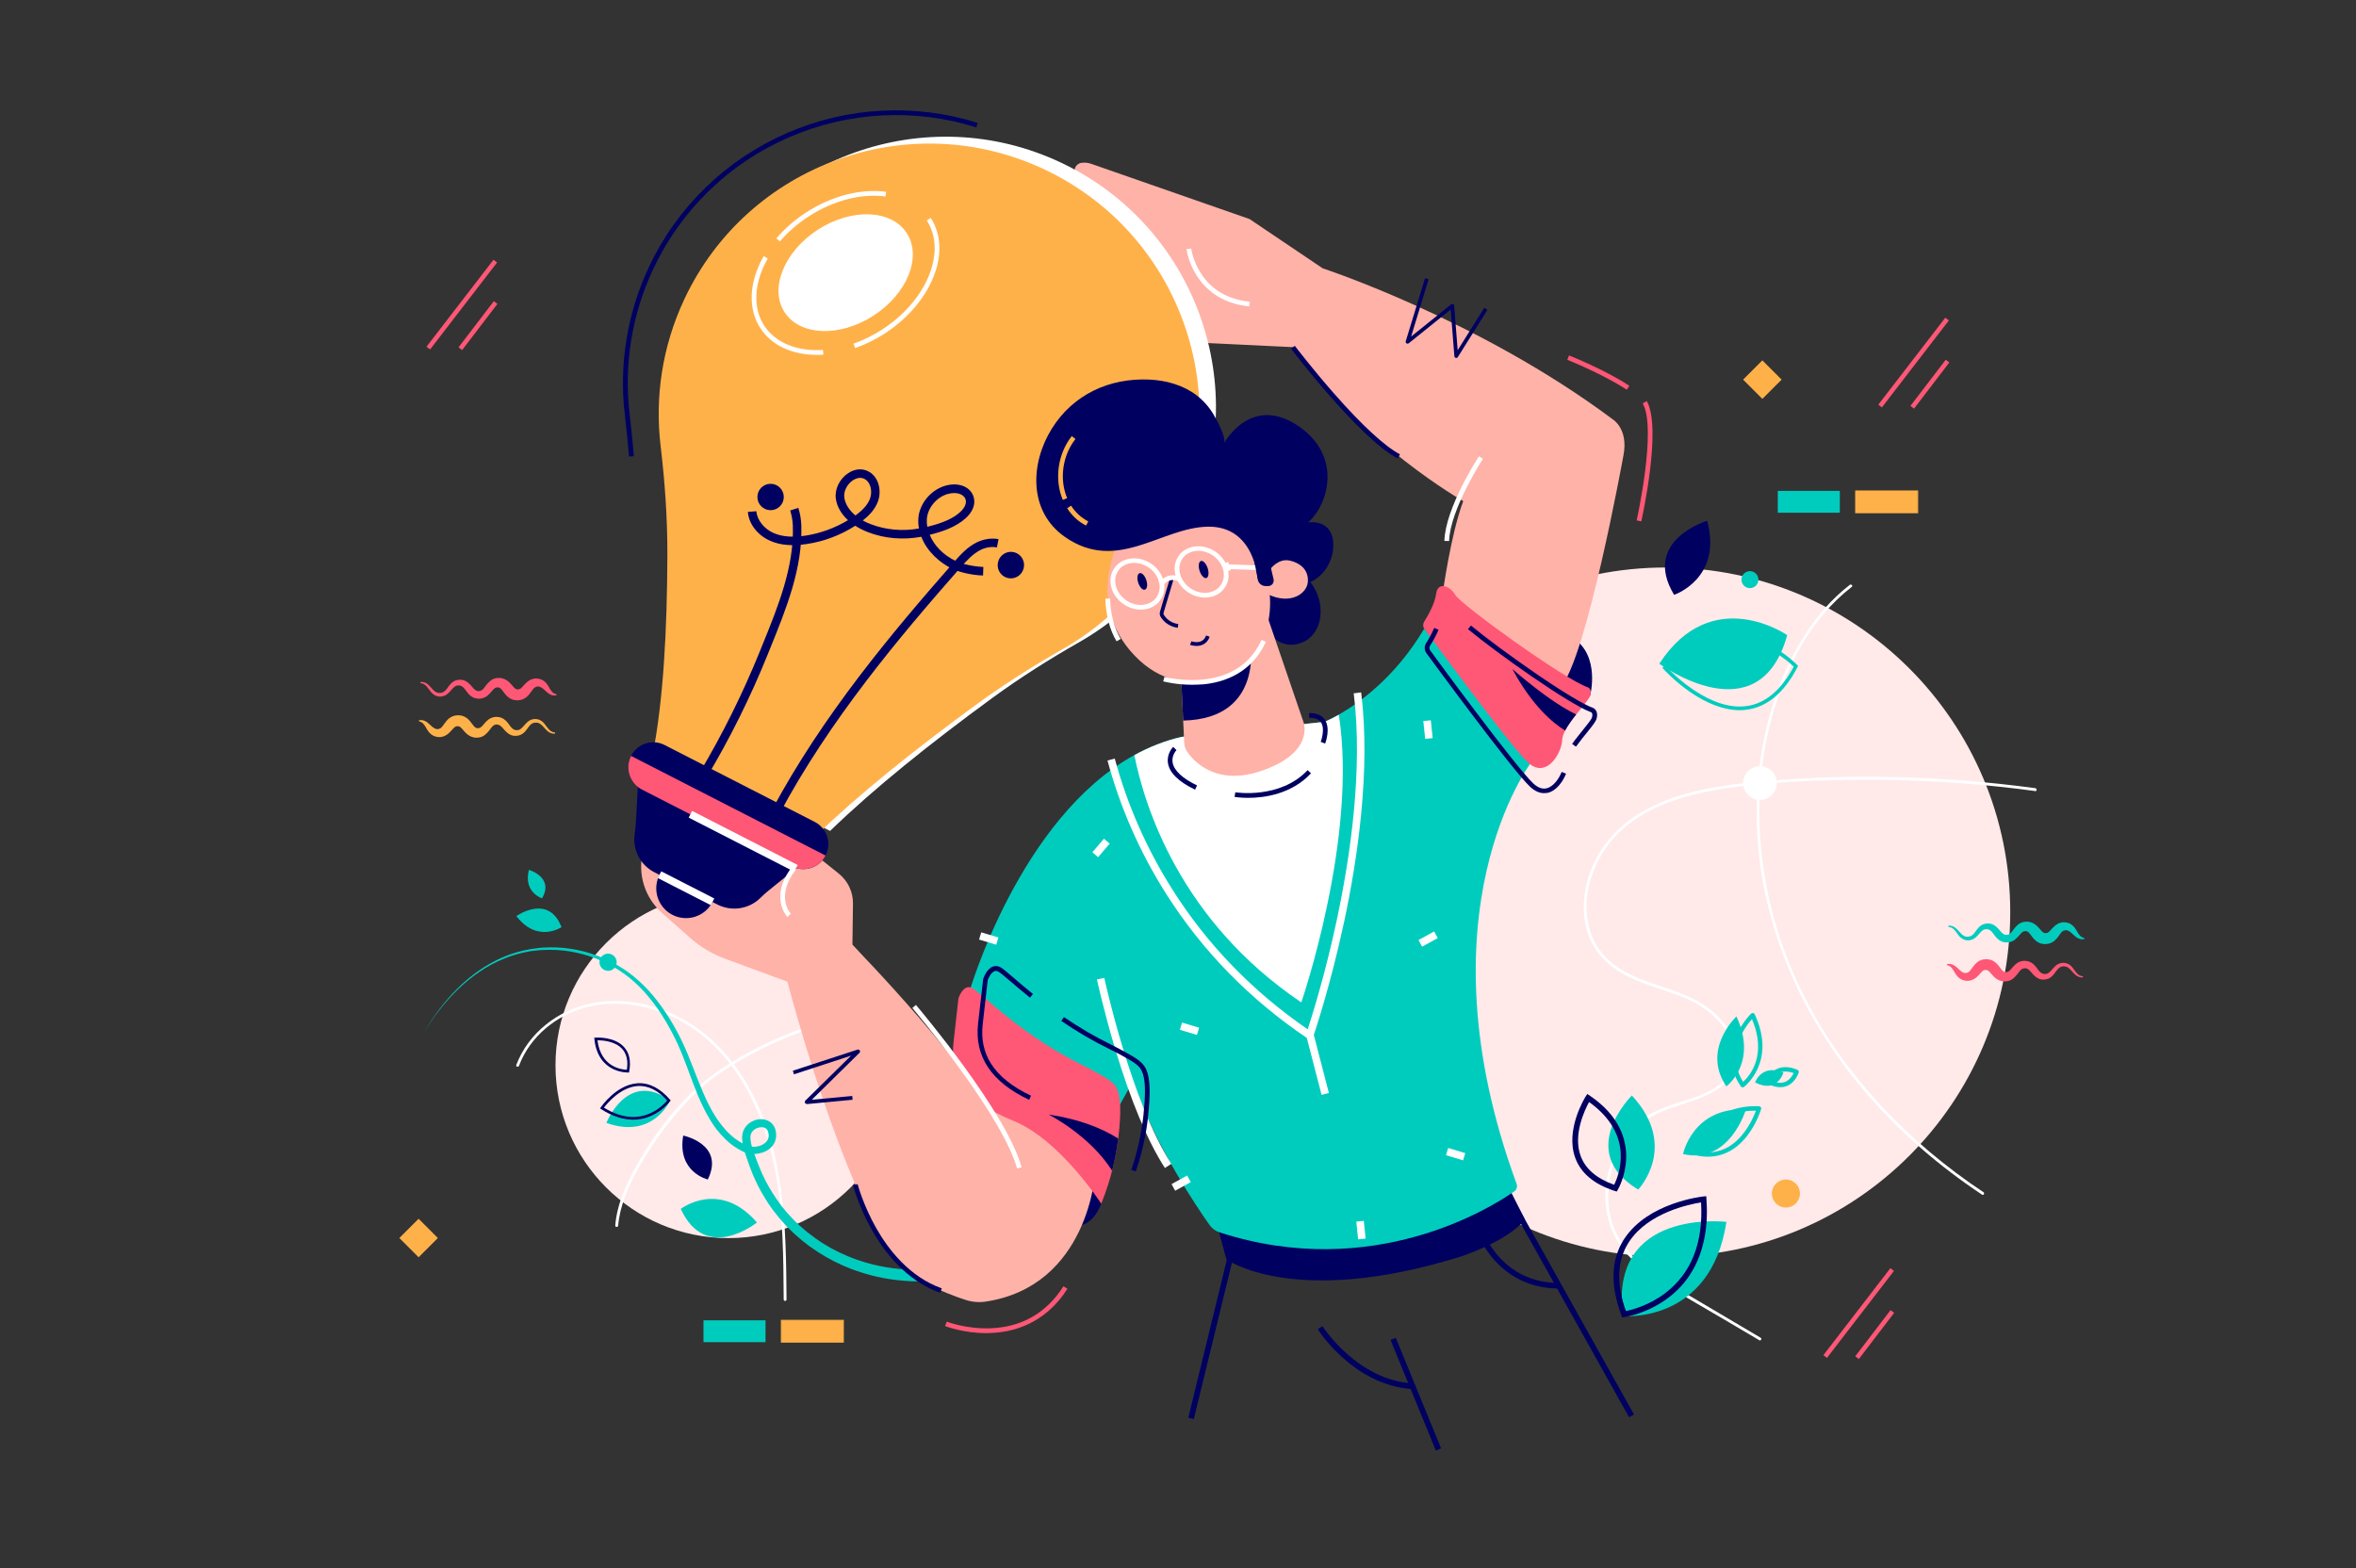 <svg xmlns="http://www.w3.org/2000/svg" xmlns:xlink="http://www.w3.org/1999/xlink" id="_ĎŽÓť_1" viewBox="0 0 2499.4 1663.6" style="enable-background:new 0 0 2499.4 1663.6;"><rect x="0" y="0" width="2499.4" height="1663.6" fill="#333333" stroke="none"/><style>.st0{fill:#000061;}
.st1{fill:#FFE9E9;}
.st2{fill:#FFFFFF;}
.st3{fill:#00CCBE;}
.st4{fill:#FFB2A8;}
.st5{fill:#FF5776;}
.st6{fill:#FFB149;}</style><path class="st0" d="M1168.2 1277s-9.3 28.9-32.1 22.3 11.6-66.4 12.3-66.4S1168.2 1277 1168.2 1277z"/><circle class="st1" cx="772.7" cy="1130.2" r="183.4"/><path class="st2" d="M550.6 1130.7c11.7-31 39.5-53.7 71.2-61.9 31.9-8.3 66.4-2.6 95.6 12 61.9 31 93.7 99 105.5 164.2 8 44.1 8.2 89.1 8.5 133.8.0 1.9 3 1.9 3 0-.5-77.1-1.6-158.5-41.1-227.3-16.8-29.2-40.3-55-70.2-71.1-28.9-15.5-63-22.5-95.4-16-35.5 7.1-67.1 31.3-80 65.6C547 1131.8 549.9 1132.5 550.6 1130.7z"/><path class="st2" d="M655.8 1300.3c1.7-20.6 10.4-40.3 20.1-58.2 11.2-20.9 25-40.5 40.2-58.7 13-15.5 27.4-30.7 44.1-42.3 23.5-16.4 49.1-30 75.6-40.8 30.1-12.2 61.8-20.5 94.2-23.1 1.9-.2 1.9-3.2.0-3-58.6 4.7-115.3 27.3-164.2 59.4-37.4 24.5-67.2 62.1-89.2 100.7-11.5 20.1-22 42.5-23.9 65.9C652.6 1302.2 655.6 1302.2 655.8 1300.3z"/><path class="st3" d="M1073.6 1317l-6 3.6-3 1.8-3.1 1.7-6.2 3.3-6.3 2.9-3.2 1.5-3.2 1.3-6.5 2.6-6.6 2.2c-1.1.4-2.2.8-3.3 1.1l-3.4.9c-9 2.7-18.2 4.3-27.5 5.6l-7 .8c-1.2.2-2.3.2-3.5.3l-3.5.2c-4.7.4-9.4.2-14 .3-18.7-.5-37.4-3.6-55.2-9.6l-3.3-1.1c-1.1-.4-2.2-.8-3.3-1.2l-6.6-2.6c-4.2-2-8.6-3.7-12.7-6l-3.1-1.6-1.6-.8c-.5-.3-1-.6-1.5-.9l-6.1-3.6c-1-.6-2-1.2-3-1.9l-2.9-2-2.9-2c-1-.7-1.9-1.4-2.8-2.1l-5.6-4.2-5.4-4.6c-.9-.8-1.8-1.5-2.7-2.3l-2.5-2.4-2.5-2.4c-.8-.8-1.7-1.6-2.5-2.5l-4.8-5.2-1.2-1.3c-.4-.4-.8-.9-1.1-1.3l-2.2-2.7-2.2-2.7c-.4-.5-.8-.9-1.1-1.4l-1-1.4-4.1-5.7c-5.2-7.8-10.1-15.9-14-24.5-2.1-4.2-3.7-8.7-5.5-13-.4-1.1-.9-2.3-1.3-3.4l-1.3-3.4c-.8-2.2-1.7-4.4-2.4-6.7-1.5-4.4-2.6-8.8-2.8-12.9.0-.5.0-1.1.0-1.5s0-.8.1-1.2c.1-.8.4-1.6.7-2.4.3-.8.8-1.5 1.3-2.2.6-.7 1.2-1.3 1.9-1.8 2.8-2.2 6.9-3.2 10-2.4.8.2 1.5.5 2.1.9.3.2.6.4.9.7.2.3.5.5.7.8.9 1.2 1.4 2.9 1.6 4.7.4 3.7-.9 7.1-3.8 9.4-2.9 2.4-7 3.8-11.1 4-2.1.1-4.1-.1-6-.6-1-.2-1.8-.6-2.8-1-1-.5-2.1-1-3.1-1.5-4-2.1-7.9-4.7-11.4-7.6-.9-.7-1.7-1.5-2.6-2.3l-2.5-2.5c-.8-.8-1.7-1.6-2.4-2.5l-2.3-2.7c-.8-.9-1.5-1.8-2.2-2.7l-2.1-2.8c-.7-.9-1.4-1.9-2.1-2.8l-1.9-3c-5.1-7.9-9.3-16.5-13.1-25.3-7.7-17.6-13.7-36-22.1-53.8-4.2-8.8-8.9-17.4-14.1-25.7-2.6-4.1-5.3-8.2-8.2-12.2-1.4-2-2.9-3.9-4.4-5.9-1.5-1.9-3-3.8-4.6-5.7-6.3-7.5-13.3-14.4-20.9-20.6-7.7-6.2-16-11.4-24.8-15.8-17.6-8.7-36.9-13.7-56.5-14.5-4.9-.2-9.8-.1-14.7.2l-3.7.3c-1.2.1-2.4.3-3.6.5l-3.6.5-1.8.2-1.8.4-3.6.7c-1.2.3-2.4.4-3.6.8l-7.1 1.9-6.9 2.3c-2.3.9-4.5 1.8-6.8 2.7-17.9 7.7-33.9 19.3-47.7 32.9-6.9 6.8-13.3 14.2-19.1 21.9-5.9 7.7-11.3 15.8-16.2 24.1 5.1-8.2 10.5-16.2 16.6-23.8 6-7.6 12.4-14.8 19.4-21.5 13.9-13.3 30-24.6 47.8-31.9 2.2-.9 4.5-1.8 6.7-2.6l6.9-2.2 7-1.8c1.2-.3 2.3-.5 3.5-.7l3.5-.7 1.8-.3 1.8-.2 3.6-.4c1.2-.1 2.4-.3 3.6-.4l3.6-.2c4.8-.3 9.6-.2 14.4.0 19.1 1 38 6.3 55 15 8.5 4.4 16.5 9.6 23.8 15.7 7.3 6.1 14 13 20 20.4 1.5 1.8 3 3.8 4.4 5.6 1.4 1.9 2.8 3.8 4.2 5.8 2.8 3.9 5.3 8 7.8 12.1 4.9 8.2 9.4 16.7 13.4 25.4 8 17.4 13.7 35.9 21.2 53.9 3.8 9 8 17.9 13.2 26.4l2 3.2c.7 1.1 1.4 2 2.1 3.1l2.2 3.1c.8 1 1.6 1.9 2.4 2.9l2.4 2.9c.8.9 1.7 1.8 2.6 2.7l2.6 2.7c.9.9 1.8 1.7 2.8 2.6 3.8 3.3 8.1 6.3 12.5 8.7 1.1.6 2.2 1.2 3.4 1.8 1.3.6 2.7 1.1 4 1.5 2.7.8 5.5 1.1 8.3.9 2.8-.1 5.5-.6 8.2-1.5s5.3-2.2 7.6-4.1c1.1-.9 2.2-2 3.2-3.2.9-1.2 1.7-2.6 2.3-4 1.2-2.9 1.6-6.1 1.3-9-.3-2.9-1-6.1-3-8.8-.5-.7-1-1.3-1.6-1.9-.6-.6-1.3-1.2-2-1.6-1.4-1-2.9-1.7-4.5-2.1-3.1-.9-6.3-.8-9.2-.2-1.5.3-2.9.8-4.3 1.5-1.4.6-2.7 1.4-3.9 2.3-1.2.9-2.3 2-3.3 3.2s-1.8 2.5-2.5 4c-.7 1.4-1.2 3-1.4 4.5-.2.8-.2 1.6-.3 2.3-.1.8.0 1.4.0 2.1.2 5.6 1.5 10.6 3 15.4.8 2.4 1.6 4.7 2.4 7l1.2 3.4c.4 1.1.8 2.2 1.2 3.4 1.8 4.6 3.4 9.3 5.6 13.8 3.9 9.1 9 17.7 14.4 26.1l4.3 6.1 1.1 1.5c.4.5.8 1 1.2 1.5l2.3 2.9 2.3 2.9c.4.5.8 1 1.2 1.4l1.2 1.4 5 5.6c.8.9 1.7 1.8 2.6 2.7l2.7 2.6 2.7 2.6c.9.9 1.9 1.7 2.8 2.5l5.6 4.9 5.9 4.6c1 .8 1.9 1.6 3 2.3l3.1 2.1 3.1 2.1c1 .7 2 1.4 3.1 2.1l6.4 3.9c.5.3 1.1.7 1.6 1l1.7.9 3.3 1.8c4.3 2.5 8.9 4.4 13.4 6.6l6.9 2.8c1.2.5 2.3 1 3.5 1.4l3.5 1.2c18.8 6.7 38.7 10.2 58.6 11.1 5 0 10 .3 15 0l3.7-.2c1.2.0 2.5-.1 3.7-.2l7.5-.7c9.9-1.2 19.8-2.8 29.5-5.5l3.6-.9c1.2-.3 2.4-.7 3.6-1.1l7.2-2.3 7-2.7 3.5-1.3 3.4-1.5 6.9-3.1 6.7-3.4 3.3-1.7 3.2-1.9 6.5-3.8L1073.6 1317z"/><path class="st3" d="M803 1297c-39.8-46-80.8-14.4-80.8-14.4C749 1340.9 803 1297 803 1297z"/><path class="st3" d="M547.8 971.9c22.1 29.1 47.9 11.8 47.9 11.8C581.9 947.7 547.8 971.9 547.8 971.9z"/><path class="st3" d="M561.1 922.9c-6.1 23.9 13.9 30.2 13.9 30.2 13.2-22.4-13.9-30.2-13.9-30.2z"/><path class="st3" d="M643.3 1191.4c50 17.7 67.5-23.9 67.5-23.9C665.3 1134.8 643.3 1191.4 643.3 1191.4z"/><path class="st0" d="M637.8 1176.8l-1.2-.8.8-1.2c.7-1 16.2-23.4 38-25.4.3.0.7-.1 1-.1 12.1-.7 23.7 5.1 34.3 17.3l.8.9-.7.9c-.3.4-7 9.5-19.4 15.2-5.2 2.4-10.3 3.7-15.3 4.1C661.3 1189.1 647.6 1183.1 637.8 1176.8zM676.7 1152.2c-.3.0-.6.0-1 .1-17.7 1.6-31.5 18.2-35 22.9 17.6 10.8 34.2 12.8 49.5 5.8 9.5-4.3 15.7-11 17.6-13.4C698 1156.7 687.5 1151.6 676.7 1152.2z"/><path class="st0" d="M666.2 1137.9c-.3.0-31.8 1-35.6-35.4l-.2-1.5 1.5-.1c.8-.1 19.9-1.3 30.2 10.1 5.6 6.2 7.4 14.8 5.4 25.8l-.2 1.1L666.2 1137.9zM665 1135c1.5-9.4-.2-16.9-4.9-22.1-7.7-8.6-21.7-9.2-26.3-9.2C637.5 1132.4 659.5 1134.8 665 1135z"/><path class="st0" d="M724.8 1204.8c-6.7 39 26.1 46.6 26.1 46.6C769.2 1213.8 724.8 1204.8 724.8 1204.8z"/><path class="st3" d="M636 1021.7c.5 5 4.9 8.7 9.9 8.3s8.7-4.9 8.3-9.9c-.5-5-4.9-8.7-9.9-8.3C639.3 1012.3 635.6 1016.7 636 1021.7z"/><path class="st4" d="M1161.9 1244.3s-7.1 120.4-116.5 136.7c-7 1-14.2.4-20.9-1.8-21.2-6.8-69.2-25.2-86.7-58-22.7-42.5 103.4-193.2 103.4-193.2l120.7 116.3z"/><path class="st0" d="M1340 661.4s12.2 29 38.2 21.4c26-7.5 31.2-45.3 8.4-69.2C1363.7 589.6 1324.5 622.4 1340 661.4z"/><circle class="st1" cx="1767" cy="967.7" r="365.6"/><path class="st0" d="M1292.9 1305.7l8.1 30.4s71.2 52.1 247.9-2.7c0 0 49.2-15.5 68.9-39.4l-18.7-37-306.2 48.7z"/><path class="st3" d="M1606.5 1264c-24.3 17-150 96.2-312.7 43.5-4.3-1.4-8-4.1-10.6-7.8-13.5-19-57.6-83.8-81.1-152.8l-25.3 45.3-148.6-139.4s53.1-184.5 175.2-251.7c15.6-8.6 32.4-15.3 50.3-19.4l151.4-15.9s5.8-2.3 15.2-7.6c21-12 59.8-39.3 90.6-91.2l113.4 142s-121.2 158.8-15.4 447C1610 1259 1609 1262.2 1606.5 1264z"/><path class="st5" d="M1186.9 1202.7c-.2 1.8-.4 3.6-.6 5.3-1.6 12.7-4 24.2-6.5 34.1-5.5 21.4-11.6 34.9-11.6 34.9s-43.8-68.2-93.7-88.1c-49.9-20-66.8-49.2-63-82.6l5.3-47.2s5.4-16.6 15.4-10.4c10 6.2 52.9 50.5 116.6 81.6.0.0 22.3 11 29.4 16.8C1185.3 1152.7 1191.4 1159.9 1186.9 1202.7z"/><path class="st0" d="M1686.9 738.1s11.3-42.2-18.3-61.4-36.3 54.5-36.3 54.5L1686.9 738.1z"/><path class="st4" d="M1530.6 629s8.6-62.7 21.7-97.3c0 0-106.6-60.4-180.7-163.4l-117.9-5.6-93.5-145.8-3.7-4.5-11.7-17.1c-2.7-4-4.4-8.6-4.8-13.3-.4-4.5 2.7-8.5 7.1-9.2 3.4-.5 6.9-.2 10.2.9l168.3 58.7 77.6 52.3s165.8 54.2 307.7 160.2c0 0 17 10.1 11.3 38.6.0.0-39.4 217.4-66.9 245.7S1530.6 629 1530.6 629z"/><path class="st2" d="M1380.5 1063.5c-128.2-86.4-166.2-207.5-177.1-262.3 15.6-8.6 32.4-15.3 50.3-19.4l151.4-15.9s5.8-2.3 15.2-7.6C1440.8 888.8 1380.5 1063.5 1380.5 1063.5z"/><path class="st4" d="M937.9 1321.3s-51.3-88.1-102.6-279.8l-66.3-24.4c-13.5-5-26-12.4-36.8-22l-30-26.6c-18-16-25.8-40.5-20.3-64l6.5-28 146.9 6.7L890 927c9.5 7.7 15 19.3 14.9 31.5l-.6 44s133.5 135.9 167.8 213.1C1106.4 1292.8 937.9 1321.3 937.9 1321.3z"/><path class="st4" d="M1336.5 818.4c-45.4 14.8-68.7-9-76.7-20.3-2.1-3-3.4-6.5-3.5-10.2l-1.1-23.5-2.6-55.2 39.9-23.2 52.5-30.5 38 111.1C1383.1 766.8 1394.7 799.3 1336.5 818.4z"/><path class="st0" d="M761.1 959.7l-66.8-34.2c-15.1-7.7-23.4-24.1-21-40.6.6-4.1 1.1-8.2 1.3-12.3l2.8-51.5 178.2 91.3-40.2 32.4c-3.2 2.6-6.2 5.4-9.2 8.3C794.4 964.5 776.2 967.4 761.1 959.7z"/><path class="st2" d="M1262.4 554.5c67.7-143.2 6.5-314.2-136.7-381.9-143.3-67.8-314.7-6.2-382.2 137.3-23.7 50.4-31.4 104.2-25.3 155.7 4.6 38.5 7.3 77.1 7.2 115.9-.3 81-4.3 154.3-15.7 212.5l170.9 87.6c47.3-45.8 106.4-93 172-141 29.7-21.7 60.7-41.3 92.7-59.5C1194.7 652.9 1236.3 609.8 1262.4 554.5z"/><path class="st6" d="M1245 561.8c67.7-143.2 6.5-314.2-136.7-381.9-143.3-67.8-314.7-6.2-382.2 137.3-23.7 50.4-31.4 104.2-25.3 155.7 4.6 38.5 7.3 77.2 7.2 115.9-.3 81-4.3 154.3-15.7 212.5l170.9 87.6c47.3-45.8 106.4-93 172-141 29.7-21.7 60.7-41.3 92.7-59.5C1177.3 660.2 1218.9 617.1 1245 561.8z"/><path class="st0" d="M667.3 484.4c-1.1-14.2-2.6-29-4.4-44-6.4-53.6 2.4-108 25.5-157.1 30-63.8 82.1-114.3 146.8-142.3 64.1-27.8 135.8-31.5 202-10.6l-1.5 4.8c-65-20.6-135.5-16.8-198.5 10.4C773.7 173 722.4 222.7 693 285.4c-22.7 48.3-31.3 101.6-25 154.4 1.8 15.1 3.3 30 4.4 44.2L667.3 484.4z"/><ellipse transform="matrix(0.84 -0.543 0.543 0.84 -13.649 533.021)" class="st2" cx="897" cy="289.7" rx="77.2" ry="54.3"/><path class="st0" d="M875.8 907.7c-3.3 6.5-9 11.1-15.5 13.1-6.5 2.1-13.7 1.7-20.2-1.6L681 837.7c-13-6.7-18.2-22.7-11.5-35.7 3.3-6.5 9-11.1 15.5-13.2s13.7-1.7 20.2 1.7L864.3 872C877.4 878.7 882.5 894.7 875.8 907.7z"/><path class="st5" d="M875.8 907.7c-3.3 6.5-9 11.1-15.5 13.1-6.5 2.1-13.7 1.7-20.2-1.6L681 837.7c-13-6.7-18.2-22.7-11.5-35.7L875.8 907.7z"/><circle class="st0" cx="727.8" cy="942.5" r="31.6"/><path class="st0" d="M826.5 864.2l-7.9-4.2c54.4-101.7 128.2-189.3 193.2-263.4 7.6-8.7 14.6-16.2 24.1-21 7.4-3.7 15.9-5 23.4-3.6l-1.7 8.8c-5.6-1.1-11.9-.1-17.6 2.8-8 4.1-14.4 11-21.4 18.9C953.9 676.2 880.4 763.3 826.5 864.2z"/><path class="st0" d="M1042.9 610.6c-12.8-.4-25.5-3.8-31.8-6.7-13.7-6.3-27.7-18.7-33.7-34.4-19.3 3.6-39.4 1.9-56.9-5-4.8-1.9-9.2-4.1-13.2-6.7-15.5 10-33.2 16.7-51.5 19.4-15.2 2.3-27.7 1.3-38.2-3.2-13.7-5.8-23.2-17.9-24.2-30.9l9-.7c.8 9.5 8.3 18.9 18.7 23.3 8.9 3.8 19.8 4.6 33.3 2.6 15.9-2.4 31.4-8.1 45.2-16.4-7.2-6.6-11.7-14.5-12.9-22.8-1.4-9.9 3.9-21 13-27 7.4-5 15.5-5.5 22.4-1.5 10.7 6.3 13.2 20.9 9.3 31.4-3.3 8.9-10 15.5-16.1 20.2 2.6 1.5 5.4 2.8 8.4 3.9 15.7 6.1 33.8 7.8 51.2 4.6-.7-3.6-.9-7.4-.6-11.2 1.2-15 12.8-29.2 27.7-33.9 12.5-3.9 24.4-.7 29.4 8.1 3.6 6.2 3.7 16.3-6.7 25.9-10.4 9.6-25.6 14.7-38.4 17.8 4.4 10.6 13.6 21.4 28.5 28.2 5.6 2.6 17.4 5.5 28.4 5.9L1042.9 610.6zm-30.7-87.5c-2.3.0-4.8.4-7.5 1.2-11.3 3.5-20.5 14.7-21.4 26-.2 2.7-.1 5.6.5 8.6 16.2-3.9 27.7-9 34.9-15.7 5.5-5.1 7.4-10.7 5-14.8C1022 525.4 1018 523.1 1012.2 523.1zM912.5 507c-3.2.0-6 1.5-7.7 2.6-6.2 4.1-10 11.8-9.1 18.3 1 6.9 5.2 13.5 11.8 19 8.2-6 13.2-11.7 15.5-18 2.5-6.8 1.2-16.6-5.4-20.5C915.8 507.4 914.1 507 912.5 507z"/><path class="st0" d="M749.6 824.9l-7.7-4.6c24.6-41.2 46.2-84.8 64.3-129.5l2.7-6.7c16.6-40.8 33.7-83 32.2-126.2-.2-5.5-1.2-11.2-2.8-16.3l8.6-2.8c1.9 5.9 3 12.4 3.2 18.8 1.5 45.2-16 88.2-32.9 129.9l-2.7 6.7C796.3 739.3 774.5 783.3 749.6 824.9z"/><circle class="st0" cx="817.5" cy="527.3" r="14"/><ellipse transform="matrix(0.265 -0.964 0.964 0.265 210.186 1474.874)" class="st0" cx="1072.8" cy="599.5" rx="14.1" ry="14"/><rect x="784.5" y="829.9" transform="matrix(0.456 -0.89 0.89 0.456 -365.733 1187.241)" class="st2" width="8" height="125.8"/><rect x="723.8" y="911.1" transform="matrix(0.456 -0.89 0.89 0.456 -443.083 1160.289)" class="st2" width="8" height="63.2"/><path class="st2" d="M907.2 369.3l-1.7-4.7c10.4-3.7 20.6-8.7 30.2-14.9 23.2-15 40.9-35.4 49.8-57.4 8.8-21.8 8-42.5-2.3-58.4l4.2-2.7c11.2 17.3 12.2 39.7 2.7 63-9.3 23-27.7 44.2-51.7 59.8C928.5 360.3 918 365.5 907.2 369.3z"/><path class="st2" d="M827.4 256.1l-3.8-3.2c9-10.5 19.7-19.8 31.8-27.6 27-17.5 57.9-25.4 84.7-21.8l-.7 5c-25.6-3.5-55.3 4.2-81.3 21C846.4 237.1 836 246 827.4 256.1z"/><path class="st2" d="M866.7 376.5c-26.7.0-48.4-10.2-60.2-28.5-13.3-20.6-11.9-49.1 3.7-76.2l4.3 2.5c-14.7 25.5-16.1 52.1-3.9 71 11.8 18.2 34.6 27.7 62.5 26l.3 5C871.1 376.5 868.9 376.5 866.7 376.5z"/><path class="st0" d="M1255.2 764.5l-2.6-55.2 39.9-23.2c18.4-3.3 33.7-6.3 33.7-6.3S1342.3 762.6 1255.2 764.5z"/><path class="st4" d="M1191.1 565.6s-43.7 70.8 12.3 129.7 122.5 7.1 122.5 7.1 35.4-39.8 15.4-98.3-91.7-52.6-91.7-52.6l-58.5 14.1z"/><path class="st0" d="M1350.9 604.4l1.9 17.4-18.6-7.9s-3.2-55.9-52.8-55.1-96.2 49.5-151.6 10.9c-38.9-27.1-37-78-13.9-115 22.6-36.2 61-53.8 103.1-52 17.9.8 35.9 5.7 50.3 16.6 7.3 5.6 13.5 12.6 18.2 20.6 3 5.1 14 24.9 10.9 30.6.0.0 27.8-51.9 77.6-19.4s32.4 85.8 11.6 103.2c0 0 25.2-4.4 26.8 21.5s-20 44.7-32.9 43.1C1368.4 617.4 1350.9 604.4 1350.9 604.4z"/><rect x="1968.5" y="520.8" class="st6" width="65.8" height="23.2"/><path class="st6" d="M1968.1 520.4h66.8v24.1h-66.8V520.4zM2033.9 521.3H1969v22.3h64.9V521.3z"/><rect x="1886" y="520.8" class="st3" width="65.8" height="23.2"/><rect x="828.9" y="1400.8" class="st6" width="65.8" height="23.2"/><path class="st6" d="M828.4 1400.3h66.8v24.1h-66.8V1400.3zM894.2 1401.2h-64.9v22.3h64.9v-22.3z"/><rect x="746.3" y="1400.8" class="st3" width="65.8" height="23.2"/><path class="st3" d="M2067.2 982.1c1.9-.1 4 .3 5.7 1.3 1.8 1 3.2 2.4 4.5 3.8s2.4 2.8 3.7 4c1.3 1.2 2.6 2 4.1 2.4l1.1.2h1.2c.4.0.8-.1 1.1-.1s.8-.1 1.1-.2c1.4-.4 2.6-1.2 3.7-2.3 1.1-1.2 2.1-2.6 3.2-4.1s2.4-3.2 4.2-4.6c.5-.3.9-.7 1.4-1s1.1-.5 1.6-.8c1.1-.4 2.3-.7 3.5-.8l.9-.1c.3.0.6.0.9.0.6.0 1.2.0 1.8.1.6.1 1.2.3 1.8.4.6.2 1.1.5 1.7.7 2.2 1.1 4 2.7 5.4 4.2s2.5 2.9 3.6 4.1c1.1 1.1 2.1 1.8 3.1 2.2.2.1.5.1.8.2l.4.1c.1.0.3.0.4.0.3.0.6.0.9.0s.6-.1.9-.1c1.1-.2 1.9-.7 2.9-1.5.9-.8 1.9-2.1 3-3.6s2.4-3.2 4.3-4.9c.4-.4 1-.8 1.5-1.2l.8-.6.9-.5c.6-.3 1.2-.6 1.9-.8.7-.2 1.4-.4 2-.5.7-.1 1.3-.2 2-.2s1.4.0 2 0c.3.0.7.0 1 .1l1 .2c.7.2 1.4.3 2.1.6 2.7 1 4.9 2.8 6.5 4.4s2.7 3.1 3.8 4.3c1 1.2 1.9 1.8 2.5 2.1.2.0.3.2.5.2s.4.1.5.1c.2.0.4.0.6.1s.4.0.7.0c.9.0 1.5-.1 2.3-.6s1.9-1.5 3-2.8c1.2-1.3 2.5-2.9 4.4-4.5.5-.4 1-.8 1.5-1.1.6-.3 1.2-.7 1.7-1 .6-.3 1.3-.5 1.9-.8.6-.2 1.3-.3 2-.5s1.3-.2 2-.2 1.3-.1 1.9.1c.6.1 1.3.2 1.9.3.6.2 1.3.4 1.9.6 2.5 1 4.4 2.7 5.8 4.4 1.4 1.7 2.3 3.4 3.2 5 .9 1.5 1.8 2.9 2.9 4s2.6 1.9 4.4 2.3v1.1c-1 .1-2 .3-3 .2l-.8-.1-.8-.2c-.5-.1-1.1-.3-1.5-.5-2-.8-3.7-2.3-5.1-3.6-1.4-1.3-2.7-2.6-4-3.5-1.2-.9-2.4-1.4-3.4-1.6-.3.0-.6.0-.8-.1-.3.0-.6.1-.9.1s-.6.1-.8.2c-.3.1-.6.1-.8.2-.9.4-1.6.9-2.5 1.9-.8 1-1.8 2.3-2.9 3.9s-2.6 3.4-4.7 5.2c-.6.4-1.1.8-1.8 1.2-.7.3-1.3.7-2 1-1.4.5-2.9.9-4.2.9l-1.1.1c-.4.0-.7.0-1.1.0-.7-.1-1.4-.1-2.1-.2-.7-.2-1.4-.3-2.2-.5-.7-.2-1.4-.6-2.1-.9-2.6-1.4-4.5-3.3-5.9-5s-2.4-3.2-3.3-4.3c-.9-1.2-1.6-1.8-2.3-2.2-.2-.2-.4-.2-.6-.3-.1.0-.2-.1-.3-.1-.1.0-.2.0-.4-.1-.2.0-.5-.1-.8-.1-.2.0-.5.0-.8.0-.9.1-1.7.3-2.7 1s-2 1.9-3.2 3.3-2.6 3.1-4.5 4.6-4.5 2.7-7.1 3c-.6.0-1.3.1-1.9.1s-1.3-.1-1.9-.2c-.3.0-.6-.1-.9-.1l-.9-.2c-.6-.2-1.3-.3-1.9-.7-2.4-1-4.3-2.8-5.7-4.4-1.4-1.6-2.4-3.2-3.4-4.5s-2-2.3-3.1-3c-.3-.1-.5-.3-.8-.4s-.6-.2-.9-.3c-.3-.1-.6-.1-1-.2-.2.0-.3-.1-.5-.1h-.5c-1.4.0-2.6.3-3.7 1.1-1.2.8-2.3 1.9-3.5 3.3s-2.5 2.9-4.1 4.3-3.7 2.6-5.9 2.9c-.6.2-1.1.2-1.6.2-.6.0-1.1.1-1.6.0l-1.6-.2c-.5-.1-1.1-.3-1.6-.5-2.1-.8-3.8-2.2-5.1-3.6-1.3-1.5-2.4-3.1-3.4-4.5-1.1-1.5-2.2-2.8-3.6-3.8s-3.1-1.5-4.8-1.7L2067.2 982.1z"/><path class="st5" d="M2209.5 1037c-1.9.1-4-.3-5.7-1.3-1.8-1-3.2-2.4-4.5-3.8-1.3-1.4-2.4-2.8-3.7-4-1.3-1.2-2.6-2-4.1-2.4l-1.1-.2h-1.2c-.4-.1-.8.1-1.1.1s-.8.1-1.1.2c-1.4.4-2.6 1.2-3.7 2.3-1.1 1.2-2.1 2.6-3.2 4.1s-2.4 3.2-4.2 4.6c-.5.3-.9.7-1.4 1s-1.1.5-1.6.8c-1.1.4-2.3.7-3.5.8l-.9.1c-.3.0-.6.0-.9.0-.6.0-1.2.0-1.8-.1-.6-.1-1.2-.3-1.8-.4-.6-.2-1.1-.4-1.7-.7-2.2-1.1-4-2.7-5.4-4.2s-2.5-2.9-3.6-4.1c-1.1-1.1-2.1-1.8-3.1-2.2-.2-.1-.5-.1-.8-.2l-.4-.1c-.1.0-.3.0-.4.0-.3.0-.6-.1-.9.0s-.6.1-.9.1c-1.1.2-1.9.7-2.9 1.5-.9.8-1.9 2.1-3 3.6s-2.4 3.2-4.3 4.9c-.4.4-1 .8-1.5 1.2l-.8.6-.9.5c-.6.3-1.2.6-1.9.8-.7.2-1.4.4-2 .5-.7.1-1.3.2-2 .2-.7.1-1.4.0-2 0-.3.0-.7.0-1-.1l-1-.2c-.7-.2-1.4-.3-2.1-.6-2.7-1-4.9-2.8-6.5-4.4-1.6-1.6-2.7-3.1-3.8-4.3-1-1.2-1.9-1.8-2.5-2.1-.2-.1-.3-.2-.5-.2s-.4-.1-.5-.1c-.2-.1-.4.0-.6-.1s-.4.0-.7.0c-.9.0-1.5.1-2.3.6s-1.9 1.5-3 2.8c-1.2 1.3-2.5 2.9-4.4 4.5-.5.4-1 .8-1.5 1.1-.6.3-1.2.7-1.7 1-.6.3-1.3.5-1.9.8-.6.2-1.3.3-2 .5s-1.3.2-2 .2-1.3.1-1.9-.1c-.6-.1-1.3-.2-1.9-.3-.6-.2-1.3-.4-1.9-.6-2.5-1-4.4-2.7-5.8-4.4s-2.3-3.4-3.2-4.9c-.9-1.6-1.8-2.9-2.9-4s-2.6-1.9-4.4-2.3v-1.1c1-.1 2-.3 3-.2l.8.1.8.2c.5.1 1.1.3 1.5.5 2 .8 3.7 2.3 5.1 3.6s2.7 2.6 4 3.6c1.2.9 2.4 1.4 3.4 1.6.3.0.6.0.8.1.3.0.6-.1.9-.1s.6-.1.8-.2c.3-.1.6-.1.8-.2.9-.4 1.6-.9 2.5-1.9.8-1 1.8-2.3 2.9-3.9 1.1-1.6 2.6-3.4 4.7-5.2.6-.4 1.1-.8 1.8-1.2.7-.3 1.3-.7 2-1 1.4-.5 2.9-.9 4.2-.9l1.1-.1c.4.0.7.0 1.1.0.7.1 1.4.1 2.1.2.7.2 1.4.3 2.2.5.7.2 1.4.6 2.1.9 2.7 1.4 4.5 3.3 5.9 5 1.4 1.7 2.4 3.2 3.3 4.3.9 1.2 1.6 1.8 2.3 2.2.2.2.4.2.6.3.1.0.2.1.3.1.1.0.2.0.4.1.2.0.5.1.8.1.2.0.5.0.8.0.9-.1 1.7-.3 2.7-1s2-1.9 3.2-3.3c1.2-1.4 2.6-3.1 4.5-4.6s4.5-2.7 7.1-3c.6.0 1.3-.1 1.9-.1s1.3.1 1.9.2c.3.0.6.1.9.1l.9.2c.6.2 1.3.3 1.9.7 2.4 1 4.3 2.8 5.7 4.4 1.4 1.6 2.4 3.2 3.4 4.5s2 2.3 3.1 2.9c.3.1.5.3.8.4.3.1.6.2.9.3s.6.1 1 .2c.2.0.3.1.5.1h.5c1.4.0 2.6-.3 3.7-1.1 1.2-.8 2.3-1.9 3.5-3.3 1.2-1.3 2.5-2.9 4.1-4.3 1.6-1.4 3.7-2.6 5.9-2.9.6-.2 1.1-.2 1.6-.2.6.0 1.1-.1 1.6.0l1.6.2c.5.1 1.1.3 1.6.5 2.1.8 3.8 2.1 5.1 3.6 1.3 1.5 2.4 3.1 3.4 4.5 1.1 1.5 2.2 2.8 3.6 3.8s3.1 1.5 4.8 1.7L2209.5 1037z"/><path class="st5" d="M446.3 723.5c1.9-.1 4 .3 5.7 1.3 1.8 1 3.2 2.4 4.5 3.8s2.4 2.8 3.7 4 2.6 2 4.1 2.4l1.1.2h1.2c.4.0.8-.1 1.1-.1s.8-.1 1.1-.2c1.4-.4 2.6-1.2 3.7-2.3 1.1-1.2 2.1-2.6 3.2-4.1 1.1-1.5 2.4-3.2 4.2-4.6.5-.3 1-.7 1.5-1s1.1-.5 1.6-.8c1.1-.4 2.3-.7 3.5-.8l.9-.1c.3.0.6.0.9.0.6.0 1.2.0 1.8.1s1.2.3 1.8.4c.6.2 1.1.5 1.7.7 2.2 1.1 4 2.7 5.4 4.2s2.5 2.9 3.6 4.1c1.1 1.1 2.1 1.8 3.1 2.2.2.1.5.1.8.2l.4.1c.1.0.3.0.4.0.3.0.6.0.9.0s.6-.1.9-.1c1.1-.2 1.9-.7 2.9-1.5.9-.8 1.9-2.1 3-3.6s2.4-3.2 4.3-4.9c.4-.4 1-.8 1.5-1.2l.8-.6.9-.5c.6-.3 1.2-.6 1.9-.8.7-.2 1.3-.4 2-.5s1.3-.2 2-.2 1.3.0 2 0c.3.0.7.0 1 .1l1 .2c.7.2 1.4.3 2.1.6 2.7 1 4.9 2.8 6.5 4.4s2.7 3.1 3.8 4.3c1 1.2 1.9 1.8 2.5 2.1.2.0.3.2.5.2s.4.1.5.1c.2.0.4.0.6.1s.4.0.7.0c.9.0 1.5-.1 2.3-.6s1.8-1.5 3-2.8 2.5-2.9 4.4-4.5c.5-.4 1-.8 1.5-1.1.6-.3 1.2-.7 1.7-1 .6-.3 1.3-.5 1.9-.8.6-.2 1.3-.3 2-.5s1.3-.2 2-.2 1.3-.1 1.9.1c.6.1 1.3.2 1.9.3.6.2 1.3.4 1.9.6 2.5 1 4.4 2.7 5.8 4.4 1.4 1.7 2.3 3.4 3.2 5 .9 1.5 1.8 2.9 2.9 4s2.6 1.9 4.4 2.3v1.1c-1 .1-2 .3-3 .2l-.8-.1-.8-.2c-.5-.1-1.1-.3-1.5-.5-2-.8-3.7-2.3-5.1-3.6-1.4-1.3-2.7-2.6-4-3.5-1.2-.9-2.4-1.4-3.5-1.6-.3.0-.5.0-.8-.1-.3.0-.6.1-.9.1s-.6.1-.8.2c-.3.1-.6.1-.8.2-.9.4-1.6.9-2.5 1.9-.8 1-1.8 2.3-2.9 3.9-1.2 1.6-2.5 3.4-4.7 5.2-.6.4-1.2.8-1.8 1.2-.7.3-1.3.7-2 1-1.4.5-2.9.9-4.2.9l-1 .1c-.3.0-.7.0-1.1.0-.7-.1-1.4-.1-2.1-.2-.7-.2-1.5-.3-2.2-.5s-1.4-.6-2.1-.9c-2.7-1.4-4.5-3.3-5.9-5s-2.4-3.2-3.3-4.3c-.9-1.2-1.6-1.8-2.3-2.2-.2-.2-.4-.2-.6-.3-.1.0-.2-.1-.3-.1-.1.0-.2.0-.4-.1-.2.0-.5-.1-.8-.1-.2.0-.5.0-.8.0-1 .1-1.7.3-2.7 1s-2 1.9-3.2 3.3-2.6 3.1-4.5 4.6-4.5 2.7-7.1 3c-.6.0-1.3.1-1.9.1-.6.0-1.3-.1-1.9-.2-.3.0-.6-.1-.9-.1l-1-.2c-.6-.2-1.3-.3-1.9-.7-2.4-1-4.3-2.8-5.7-4.4s-2.4-3.2-3.4-4.5-2-2.3-3.1-3c-.3-.1-.5-.3-.8-.4s-.6-.2-.9-.3c-.3-.1-.6-.1-1-.2-.2.0-.3-.1-.5-.1h-.5c-1.4.0-2.6.3-3.7 1.1-1.2.8-2.3 1.9-3.5 3.3s-2.5 2.9-4.1 4.3-3.7 2.6-5.9 2.9c-.5.2-1.1.2-1.6.2s-1.1.1-1.6.0l-1.6-.2c-.5-.1-1.1-.3-1.6-.5-2.1-.8-3.8-2.2-5.1-3.6-1.3-1.5-2.4-3.1-3.5-4.5-1.1-1.5-2.2-2.8-3.6-3.8-1.4-1-3-1.5-4.8-1.7L446.3 723.5z"/><path class="st6" d="M588.6 778.4c-1.9.1-4-.3-5.7-1.3-1.8-1-3.2-2.4-4.5-3.8s-2.4-2.8-3.7-4c-1.3-1.2-2.6-2-4.1-2.4l-1.1-.2h-1.2c-.4.0-.8.1-1.1.1s-.8.1-1.1.2c-1.4.4-2.6 1.2-3.7 2.3-1.1 1.2-2.1 2.6-3.2 4.1s-2.4 3.2-4.2 4.6c-.5.3-1 .7-1.5 1s-1.1.5-1.6.8c-1.1.4-2.3.7-3.5.8l-.9.1c-.3.0-.6.0-.9.0-.6.0-1.2.0-1.8-.1-.6-.1-1.2-.3-1.8-.4-.6-.2-1.2-.5-1.7-.7-2.2-1.1-4-2.7-5.4-4.2s-2.5-2.9-3.7-4.1c-1.1-1.1-2.1-1.8-3.2-2.2-.2-.1-.5-.1-.8-.2l-.4-.1c-.1.0-.3.0-.4.0-.3.0-.6.0-.9.0s-.6.1-.9.1c-1.1.2-1.9.7-2.8 1.5s-1.9 2.1-3 3.6-2.4 3.2-4.3 4.9c-.4.4-1 .8-1.5 1.2l-.8.6-.9.5c-.6.3-1.2.6-1.9.8-.7.2-1.4.4-2 .5-.7.1-1.3.2-2 .2s-1.4.0-2 0c-.3.0-.7.0-1-.1l-1-.2c-.7-.2-1.4-.3-2.1-.6-2.7-1-4.9-2.8-6.5-4.4s-2.7-3.1-3.8-4.3c-1-1.2-1.9-1.8-2.5-2.1-.2.0-.3-.2-.5-.2s-.4-.1-.5-.1c-.2.0-.4.0-.6-.1-.2-.1-.4.0-.7.0-.9.0-1.5.1-2.3.6s-1.9 1.5-3 2.8c-1.2 1.3-2.5 2.9-4.4 4.5-.5.4-1 .8-1.5 1.1-.6.3-1.2.7-1.7 1-.6.3-1.3.5-1.9.8-.6.2-1.3.3-2 .5s-1.3.2-2 .2-1.3.1-1.9-.1c-.6-.1-1.3-.2-1.9-.3-.6-.2-1.3-.4-1.9-.6-2.5-1-4.4-2.7-5.8-4.4-1.4-1.7-2.3-3.4-3.2-5-.9-1.5-1.8-2.9-2.9-4-1.1-1.1-2.6-1.9-4.4-2.3v-1.1c1-.1 2-.3 3-.2l.8.1.8.2c.5.1 1.1.3 1.5.5 2 .8 3.7 2.3 5.1 3.6 1.4 1.3 2.7 2.6 4 3.5 1.2.9 2.4 1.4 3.5 1.6.3.0.5.0.8.1.3.0.6-.1.9-.1.3.0.6-.1.8-.2.3-.1.6-.1.8-.2.9-.4 1.6-.9 2.5-1.9.8-1 1.8-2.3 2.9-3.9 1.1-1.6 2.5-3.4 4.7-5.2.6-.4 1.1-.8 1.8-1.2.7-.3 1.3-.7 2-1 1.4-.5 2.9-.9 4.2-.9l1-.1c.4.0.7.0 1.1.0.7.1 1.4.1 2.1.2.7.2 1.5.3 2.2.5s1.4.6 2.1.9c2.7 1.4 4.5 3.3 5.9 5s2.4 3.2 3.3 4.3c.9 1.2 1.6 1.8 2.3 2.2.2.2.4.2.6.3.1.0.2.1.3.1s.2.0.4.1c.2.0.5.1.8.1.2.0.5.0.8.0 1-.1 1.7-.3 2.7-1s2-1.9 3.2-3.3 2.6-3.1 4.5-4.6 4.5-2.7 7.1-3c.6.0 1.3-.1 1.9-.1s1.3.1 1.9.2c.3.0.6.1.9.1l1 .2c.6.2 1.3.3 1.8.7 2.4 1 4.3 2.8 5.7 4.4 1.4 1.6 2.4 3.2 3.4 4.5s2 2.3 3.1 3c.3.1.5.3.8.4s.6.2.9.3c.3.1.7.1 1 .2.2.0.3.1.5.1h.5c1.4.0 2.6-.3 3.7-1.1 1.2-.8 2.3-1.9 3.5-3.3 1.2-1.3 2.5-2.9 4.1-4.3s3.7-2.6 5.9-2.9c.5-.2 1.1-.2 1.6-.2s1.1-.1 1.6.0l1.6.2c.5.1 1.1.3 1.6.5 2.1.8 3.8 2.2 5.1 3.6 1.3 1.5 2.4 3.1 3.5 4.5 1.1 1.5 2.2 2.8 3.6 3.8s3 1.5 4.8 1.7L588.6 778.4z"/><rect x="1855.4" y="388.2" transform="matrix(0.707 -0.707 0.707 0.707 262.977 1440.068)" class="st6" width="28.9" height="28.9"/><rect x="429.8" y="1299.2" transform="matrix(0.707 -0.707 0.707 0.707 -798.754 698.835)" class="st6" width="28.9" height="28.9"/><path class="st3" d="M1760.3 704.2c56-85.9 135.7-30.3 135.7-30.3C1865.9 781.9 1760.3 704.2 1760.3 704.2z"/><path class="st0" d="M1811.1 552.5c16.4 61.5-35.1 78.6-35.1 78.6C1741.2 573.4 1811.1 552.5 1811.1 552.5z"/><ellipse transform="matrix(0.707 -0.707 0.707 0.707 109.088 1492.994)" class="st3" cx="1856.7" cy="614.8" rx="9" ry="9"/><rect x="1972.7" y="382.3" transform="matrix(0.61 -0.792 0.792 0.61 486.508 1758.498)" class="st5" width="116.5" height="4.8"/><rect x="2017.4" y="404.5" transform="matrix(0.607 -0.794 0.794 0.607 480.99 1786.928)" class="st5" width="61.7" height="4.8"/><rect x="431.9" y="320.9" transform="matrix(0.61 -0.792 0.792 0.61 -65.144 514.16)" class="st5" width="116.5" height="4.8"/><rect x="476.6" y="343" transform="matrix(0.607 -0.794 0.794 0.607 -75.195 538.733)" class="st5" width="61.7" height="4.8"/><rect x="1914.5" y="1391.1" transform="matrix(0.61 -0.792 0.792 0.61 -335.215 2105.467)" class="st5" width="116.5" height="4.8"/><rect x="1959.3" y="1413.3" transform="matrix(0.607 -0.794 0.794 0.607 -343.291 2136.809)" class="st5" width="61.7" height="4.8"/><circle class="st6" cx="1894.6" cy="1266.3" r="14.9"/><path class="st5" d="M1686.9 738.2c-.8 2.7-5.4 8.2-10.7 14.8-1.3 1.6-2.7 3.3-4.1 5.1-4.4 5.6-8.9 11.7-11.7 17.1-1.8 3.5-3 6.8-3.1 9.6-.1 1.6-.3 3.3-.7 5.1-3.4 14.6-18.2 35.4-35.9 18.8C1600.8 790 1511 667.1 1511 667.1c-1.6-2.3-1.6-5.3-.1-7.6 4-6.3 11.4-19.4 12.6-29.3 1.7-13.7 14.9-8.7 20.3 1 5.4 9.7 114.6 89.1 141.3 98.3C1685 729.5 1689.1 731.2 1686.9 738.2z"/><path class="st0" d="M1638 841.5c-5 0-10-2.3-14.8-6.8-19.9-18.7-106.4-136.9-110.1-141.9-2.2-3.2-2.2-7.2-.2-10.4 2.5-3.9 6-9.9 8.6-16.2l4.6 2c-2.8 6.6-6.4 12.8-9 16.9-.9 1.5-.9 3.4.1 4.9.8 1.2 89.8 122.8 109.4 141.2 4.8 4.5 9.5 6.2 14 5.2 7.4-1.7 13.2-10.1 16.1-17.4l4.7 1.8c-3.4 8.5-10.3 18.3-19.6 20.4C1640.5 841.4 1639.2 841.5 1638 841.5z"/><path class="st0" d="M1671.9 792.2l-4.1-2.9c1.8-2.6 4-5.5 6.6-8.7 1.3-1.6 2.6-3.2 3.8-4.8l1.3-1.6c4.2-5.2 8.6-10.7 9.3-12.7 1.1-3.5.2-5.2-.5-5.7-23-8-101.9-64-131-88.3l3.2-3.8c14.9 12.4 42.1 32.5 67.7 50.1 29.8 20.5 52.3 34 61.9 37.3l.2.1c.2.1 6.1 2.7 3.3 11.8-.9 2.8-4.3 7.1-10.2 14.4l-1.2 1.5c-1.2 1.5-2.5 3.1-3.8 4.7C1675.8 786.9 1673.7 789.7 1671.9 792.2z"/><path class="st2" d="M1962.4 620.5c-38.4 29.8-63.5 73.4-79 118.9-16.8 49.1-22.5 101.7-18.7 153.4 7.5 1e2 51.1 193.3 116.4 268.6 35.4 40.8 76.7 76.3 121.6 106.1 1.6 1.1 3.1-1.5 1.5-2.6-78.9-52.4-147-122.8-190.1-207.7-46-90.7-61.4-198.3-34.1-297 14.5-52.3 40.8-103.7 84.4-137.5C1966.1 621.5 1963.9 619.4 1962.4 620.5z"/><path class="st2" d="M2159.1 836.2c-101.3-13.6-204.9-16.3-306.6-5.5-41.1 4.3-83.7 12.4-118.7 35.7-29.6 19.8-50.1 51.4-53.3 87.3-1.5 16.3 1 33.2 8.7 47.7 8.6 16.2 23.2 27.7 39.6 35.5 17.8 8.5 37.1 13.4 55.4 20.6 19.6 7.7 38.2 20.5 48.7 39.2 9.7 17.3 8.5 38.1-6.6 51.9-13.3 12.3-32.2 16.7-48.9 22.2-15.5 5.1-30.1 11.3-42.2 22.5-11.8 10.9-20.5 24.8-25.9 39.8-11 30.5-7.9 66 12.2 92 12.5 16.1 29.4 28.1 46.6 38.7 21.3 13.2 43.1 25.6 64.7 38.3 11.2 6.6 22.3 13.2 33.5 19.8 1.7 1 3.2-1.6 1.5-2.6-22.3-13.2-44.7-26.4-67-39.6-19.1-11.3-39-22-56.4-35.9-15.1-12.2-27.9-27.2-33.9-45.9-5-15.5-5.6-32.3-2.5-48.3 3.2-16.4 10.3-32.2 20.9-45.2 10.8-13.1 24.5-21.8 40.4-27.6 27.5-10.1 69.6-17.1 73.1-53.2 1.7-17.7-8.5-34.3-20.7-46.2-13.7-13.3-30.4-20.9-48.2-27.1-19.1-6.7-39.1-12.2-56.2-23.3-15.5-10.1-26.7-24.8-31.4-42.8-9-34.4 4.8-73.2 29-98.3 29.1-30.1 72.1-42.6 112.2-48.9 47.4-7.4 96.2-9.2 144.1-9.6 50.4-.4 100.9 2 151 7.4 12.4 1.3 24.7 2.8 37.1 4.5C2161 839.5 2161 836.5 2159.1 836.2z"/><circle class="st2" cx="1867.1" cy="830.8" r="17.9"/><path class="st4" d="M1347.4 604.1s8.6-12.2 21-9.3 20.2 11 19 23-18.1 24.3-42.4 12.7C1320.7 618.9 1347.4 604.1 1347.4 604.1z"/><path class="st0" d="M1267.8 837.8c-17.3-8.3-27-17.7-28.7-27.9-1.7-10.2 5.2-17.2 5.5-17.5l3.5 3.5c-.2.2-5.4 5.5-4.1 13.2 1.5 8.4 10.4 16.8 25.9 24.2L1267.8 837.8z"/><path class="st0" d="M1324.1 846.5c-8.2.0-13.8-.9-14.4-1l.8-4.9c.5.1 47.6 7.5 76.7-23.5l3.6 3.4C1369.9 842.7 1341.2 846.5 1324.1 846.5z"/><path class="st0" d="M1405.8 788.9l-4.7-1.8c.1-.1 5.2-13.8.1-21-2.2-3.1-6.3-4.6-12.2-4.5l-.2-5c7.6-.2 13.1 2 16.4 6.6C1412 772.6 1406.1 788.2 1405.8 788.9z"/><rect x="1393.5" y="1097.3" transform="matrix(0.968 -0.251 0.251 0.968 -238.589 386.459)" class="st2" width="8" height="64.8"/><path class="st2" d="M1235.8 1239.2c-18.3-28.4-36-70.7-52.6-125.8-12.3-40.9-19.4-73.9-19.5-74.2l7.8-1.7c.3 1.3 28.3 130.9 71.1 197.3L1235.8 1239.2z"/><path class="st3" d="M1831.5 1296.4c-16.6 108.6-109.8 99.9-109.8 99.9C1706.5 1281.2 1831.5 1296.4 1831.5 1296.4z"/><path class="st3" d="M1731.2 1162.3c50.3 54.3 6.7 99.8 6.7 99.8C1670.8 1221.8 1731.2 1162.3 1731.2 1162.3z"/><path class="st0" d="M1792.6 1352.8c-5.7 8.7-13.1 16.8-22.6 24-22.5 17.1-45.7 20.4-46.7 20.6l-2.4.3-.8-2.2c-11.8-31.5-11.1-58.3 2.1-79.7.4-.6.8-1.2 1.2-1.8 25.1-37.9 81.2-44.3 83.6-44.6l3.1-.3.2 3.1C1812.1 1296 1809.7 1326.8 1792.6 1352.8zM1724.9 1391c6.3-1.3 24.5-5.9 41.8-19.1 27.7-21.2 40.4-53.5 37.9-96.2-12 1.9-55.9 10.8-76.2 41.6-.4.6-.7 1.1-1.1 1.7C1715.5 1338.1 1714.6 1362.4 1724.9 1391z"/><path class="st0" d="M1715.2 1264.2l-2.3-.7c-21.9-7.1-35.9-18.9-41.8-35.1-10.8-29.9 10.2-63.6 11.1-65.1l1.7-2.6 2.6 1.7c62.9 42.7 30.2 99.2 29.9 99.7L1715.2 1264.2zM1685.8 1169.2c-4.6 8.4-17.2 34.6-9 57.1 5 13.8 17 24.1 35.6 30.7C1717.4 1246.9 1734.7 1204.2 1685.8 1169.2z"/><path class="st3" d="M1785.5 1224.4s10-49.8 66.7-47.4C1852.2 1177 1835.1 1235.8 1785.5 1224.4z"/><path class="st3" d="M1831.4 1152.6s33.8-24.7 10.7-74.2C1842.1 1078.4 1804.8 1113.3 1831.4 1152.6z"/><path class="st3" d="M1861.9 1148.4s6.9-20 30.1-10.4C1892 1138 1885.4 1160.6 1861.9 1148.4z"/><path class="st3" d="M1797 1223.4c0-.1.0-.3.1-.4.1-.5 11.1-51.8 69.1-49.3.7.0 1.4.4 1.8 1s.6 1.3.3 2c-.2.6-4.5 15.3-15.1 28.8-14.3 18.1-33.1 25.1-54.3 20.2C1797.7 1225.5 1797 1224.5 1797 1223.4zm65.8-45c-21.1-.2-37.7 7.1-49.4 21.8-6.8 8.6-10 17.4-11.2 21.5 18.6 3.5 34.5-2.9 47.2-19.1C1856.8 1193.3 1861 1183.2 1862.8 1178.4z"/><path class="st3" d="M1836.8 1121.4c.3-26.2 20.7-45.7 20.9-46 .6-.5 1.3-.7 2.1-.6.7.1 1.4.6 1.7 1.3 23.6 50.7-11.1 76.8-11.4 77.1-.5.4-1.2.5-1.8.4s-1.2-.5-1.5-1C1839.3 1141.8 1836.7 1131.1 1836.8 1121.4zM1858.6 1081.3c-3.1 3.4-8.6 10.3-12.5 19.3-7.2 16.5-6.2 32.3 3.1 47.2C1855.7 1142 1875.2 1120.1 1858.6 1081.3z"/><path class="st3" d="M1873.4 1147.5c0-.2.1-.5.1-.7.1-.4 3.2-8.9 11.8-12.8 6.1-2.7 13.3-2.4 21.5 1 1.1.5 1.7 1.7 1.4 2.8-.1.4-3.1 10.3-12.1 14.2-6.1 2.6-13.2 1.8-21.3-2.4C1873.8 1149.2 1873.4 1148.3 1873.4 1147.5zM1902.8 1138.5c-6-2.1-11.2-2.2-15.6-.2-4.6 2.1-7.2 5.8-8.4 8.1 5.9 2.7 11.1 3.1 15.3 1.3C1898.9 1145.6 1901.6 1141.1 1902.8 1138.5z"/><rect x="1193.1" y="1413.4" transform="matrix(0.237 -0.972 0.972 0.237 -395.952 2328.834)" class="st0" width="182" height="6"/><rect x="1665.4" y="1262" transform="matrix(0.873 -0.488 0.488 0.873 -466.166 991.678)" class="st0" width="6" height="255.4"/><rect x="1499.7" y="1416" transform="matrix(0.925 -0.379 0.379 0.925 -448.729 680.194)" class="st0" width="6" height="126.9"/><path class="st0" d="M1499 1473.8c-32.9-1.8-58.6-19-74.4-33.2-17.1-15.2-26.3-29.8-26.7-30.4l5.1-3.2c.4.6 36.7 57.5 96.4 60.8L1499 1473.8z"/><path class="st0" d="M1653.2 1367.1c-36.1-.3-58.4-18.4-70.7-33.5-13.3-16.3-18-32.3-18.2-33l5.8-1.7c0 .2 4.7 15.7 17.2 31.1 16.7 20.4 38.9 30.9 65.9 31.2V1367.1z"/><path class="st0" d="M1249.5 666.1c-10.3-1.4-15.8-7.8-18.1-11.5-1.1-1.7-1.3-3.7-.8-5.6l10.4-34.9 3.8 1.1-10.4 34.9c-.2.8-.1 1.6.3 2.3 2 3.1 6.6 8.5 15.3 9.7l-.5 4z"/><path class="st0" d="M1269.4 685.3c-3.8.0-6.7-1.1-6.9-1.1l1.4-3.8c.1.0 5.9 2.1 10.5-.1 2.3-1.1 4.1-3.1 5.1-6.1l3.8 1.4c-1.4 4-3.9 6.8-7.2 8.3C1273.8 685 1271.5 685.3 1269.4 685.3z"/><path class="st0" d="M1281.2 602.9c1.6 5 .9 9.7-1.4 10.4s-5.6-2.7-7.2-7.7c-1.6-5-.9-9.7 1.4-10.4C1276.3 594.4 1279.6 597.9 1281.2 602.9z"/><path class="st0" d="M1216.1 615.5c1.6 4.8.9 9.4-1.5 10.1-2.4.8-5.5-2.5-7.1-7.4-1.6-4.8-.9-9.4 1.5-10.1S1214.5 610.7 1216.1 615.5z"/><path class="st2" d="M1537.3 574l-5-.1c1-34.8 35.2-87.6 36.7-89.8l4.2 2.7C1572.9 487.3 1538.3 540.5 1537.3 574z"/><path class="st2" d="M1079 1239.7c-6.7-23.8-27.9-60.8-61.6-106.9-25.5-35-49.3-63.1-49.5-63.4l3.8-3.2c3.9 4.6 95.7 113.4 112.1 172.2L1079 1239.7z"/><path class="st0" d="M1544.9 379.8c-.2.0-.3.0-.5-.1-.8-.2-1.4-.9-1.5-1.8l-3.9-49.5-44.5 35.8c-.7.5-1.7.6-2.4.1s-1.1-1.4-.8-2.2l20.5-67 3.8 1.2-18.6 60.8 42.4-34.1c.6-.5 1.4-.6 2.1-.3s1.1.9 1.2 1.7l3.7 47.2 28.2-45 3.4 2.1-31.4 50.1C1546.2 379.5 1545.6 379.8 1544.9 379.8z"/><path class="st0" d="M855.8 1171.2c-.8.0-1.5-.4-1.8-1.2-.4-.8-.2-1.7.4-2.3l48.5-47.7-60.6 19.8-1.2-3.8 68.7-22.4c.9-.3 1.8.1 2.3.9.5.8.4 1.8-.3 2.5l-50.6 49.8 42.9-4 .4 4-48.5 4.6C855.9 1171.1 855.8 1171.1 855.8 1171.2z"/><path class="st2" d="M1391.4 1104.6l-4.3-2.9c-61.3-41.3-111.9-93.1-150.3-153.9-27.7-43.8-48.5-91.2-61.9-140.9l7.7-2.1c13.2 48.8 33.7 95.5 61 138.7 36.9 58.5 85.2 108.4 143.7 148.6 4.7-14.5 18.8-59.3 31-116.7 13.7-64.4 28-158.3 17.8-239.8l7.9-1c10.3 82.6-4 177.5-17.9 242.6-15 70.4-32.7 122-32.9 122.5L1391.4 1104.6z"/><path class="st2" d="M1264.6 726.5c-17.1.0-29.9-3.4-30.6-3.6l1.3-4.8c.2.0 19.4 5.2 41.6 2.8 29.4-3.2 50.1-17.3 61.4-42l4.6 2.1c-11.9 26.1-34.6 41.7-65.5 45C1272.9 726.3 1268.6 726.5 1264.6 726.5z"/><path class="st2" d="M1325.4 325.1c-30.9-3-47.4-19.4-55.8-32.6-9.1-14.2-10.8-27.6-10.9-28.2l5-.6-2.5.3 2.5-.3c0 .1 1.7 13 10.3 26.3 11.4 17.7 28.8 27.8 51.9 30.1l-.5 5z"/><rect x="1540" y="1216" transform="matrix(0.288 -0.958 0.958 0.288 -74.433 2350.761)" class="st2" width="8" height="18.9"/><rect x="1158.7" y="896.4" transform="matrix(0.65 -0.76 0.76 0.65 -275.561 1202.181)" class="st2" width="18.9" height="8"/><rect x="1044.5" y="986.7" transform="matrix(0.288 -0.958 0.958 0.288 -207.42 1713.297)" class="st2" width="8" height="19"/><rect x="1257.7" y="1082.7" transform="matrix(0.288 -0.958 0.958 0.288 -147.76 1985.647)" class="st2" width="8" height="18.9"/><rect x="1243.1" y="1250.8" transform="matrix(0.876 -0.483 0.483 0.876 -450.254 761.037)" class="st2" width="18.9" height="8"/><rect x="1510.5" y="764.1" transform="matrix(0.995 -0.103 0.103 0.995 -71.705 160.327)" class="st2" width="8" height="19"/><rect x="1439.5" y="1295" transform="matrix(0.995 -0.103 0.103 0.995 -126.844 155.842)" class="st2" width="8" height="18.9"/><rect x="1505" y="992.3" transform="matrix(0.876 -0.483 0.483 0.876 -292.835 855.037)" class="st2" width="18.9" height="8"/><path class="st0" d="M1186.3 1208c-1.6 12.7-4 24.2-6.5 34.1-23.7-37.6-67.3-59.6-67.3-59.6 33.5 5 57.2 15 73.8 25.5z"/><path class="st0" d="M1672.1 758c-4.4 5.6-8.9 11.7-11.7 17.1-12.4-7.6-34.6-25.6-56-65.3C1605.2 710.4 1642.6 743.9 1672.1 758z"/><path class="st2" d="M1184.5 680.4c-7.3-12.4-11.3-27.6-11.9-45.2l5-.2c.6 16.8 4.4 31.2 11.3 42.9L1184.5 680.4z"/><path class="st6" d="M1152.2 557.6c-8.3-4.2-15-10.4-20.1-18.4l4.2-2.7c4.6 7.2 10.8 12.8 18.2 16.7L1152.2 557.6z"/><path class="st6" d="M1127.5 530.4c-9.2-21.8-5.3-49 9.5-67.7l3.9 3.1c-13.7 17.3-17.3 42.5-8.8 62.7L1127.5 530.4z"/><path class="st2" d="M835.4 973c-.2-.2-19.9-20.8 4.7-53.1l4 3c-22 28.8-5.3 46.3-5.1 46.5L835.4 973z"/><path class="st0" d="M1204.9 1242.9l-4.7-1.6c2.1-6.3 4.1-12.9 5.8-19.6 2.9-11.3 5.1-22.7 6.5-33.8.2-1.7.4-3.5.6-5.3 4.2-40.3-.8-47.8-7.8-53.5-6.8-5.5-28.7-16.3-29-16.4-16.8-8.2-33.7-18.1-50.4-29.5l2.8-4.1c16.5 11.2 33.3 21.1 49.8 29.1.9.5 22.6 11.2 29.9 17.1 8.2 6.7 14.1 15.1 9.7 57.9-.2 1.8-.4 3.6-.6 5.4-1.4 11.3-3.6 22.9-6.6 34.4C1209.1 1229.7 1207.1 1236.4 1204.9 1242.9z"/><path class="st0" d="M1091.8 1166.9c-39.9-18.8-58.1-45.9-54.2-80.7l5.4-47.5.1-.2c.3-1.1 3.6-10.5 10.2-13 2-.7 5.1-1.1 8.8 1.2 2.6 1.6 6.8 5.2 13.2 10.7 5.5 4.7 12.3 10.6 20.5 17.2l-3.1 3.9c-8.2-6.6-15.1-12.5-20.6-17.2-6-5.1-10.3-8.8-12.6-10.2-1.6-1-3.1-1.2-4.5-.7-3.6 1.3-6.3 7.2-7.2 9.6l-5.3 46.9c-1.8 15.5 1.2 29.6 8.9 41.7 8.4 13.2 22.7 24.7 42.4 33.9L1091.8 1166.9z"/><path class="st3" d="M1845.7 753.5c-16.5.0-34.9-6.8-53.7-20-16.1-11.3-26.7-23.1-27.2-23.6l-1.2-1.4 1.3-1.3c22.4-22.4 46.6-33.6 71.8-33.2 40.4.6 68.7 30.3 69.9 31.6l.9 1-.6 1.2c-14.2 27.3-32.4 42.5-54.2 45.2C1850.4 753.4 1848.1 753.5 1845.7 753.5zM1769 708.7c7.3 7.7 45.5 45.3 83.3 40.5 20.1-2.5 37.1-16.6 50.6-41.9-5.3-5.1-31.5-28.9-66.2-29.4C1812.9 677.5 1790.2 687.9 1769 708.7z"/><path class="st2" d="M1210.2 646.8c-12.5.0-25.1-8.1-30.1-20.2-2.9-7.3-2.8-14.8.5-21.2 3.1-6.1 8.7-10.5 15.7-12.2 14.5-3.7 31.1 5 36.9 19.4 2.9 7.3 2.8 14.8-.5 21.2-3.1 6.1-8.7 10.5-15.7 12.2C1214.8 646.5 1212.5 646.8 1210.2 646.8zM1203.2 597.2c-1.9.0-3.8.2-5.7.7-5.6 1.4-10 4.8-12.4 9.7-2.6 5.1-2.7 11.2-.3 17.1 4.9 12.1 18.8 19.5 31 16.4 5.6-1.4 10-4.8 12.4-9.7 2.6-5.1 2.7-11.2.3-17.1C1224.4 604.1 1213.8 597.2 1203.2 597.2z"/><path class="st2" d="M1278.3 634c-12.5.0-25.1-8.1-30.1-20.2-2.9-7.3-2.8-14.8.5-21.2 3.1-6.1 8.7-10.5 15.7-12.2 14.5-3.7 31.1 5 36.9 19.4 2.9 7.3 2.8 14.8-.5 21.2-3.1 6.1-8.7 10.5-15.7 12.2C1282.9 633.7 1280.6 634 1278.3 634zm-7-49.6c-1.9.0-3.8.2-5.7.7-5.6 1.4-10 4.8-12.4 9.7-2.6 5.1-2.7 11.2-.3 17.1 4.9 12.1 18.8 19.5 31 16.4 5.6-1.4 10-4.8 12.4-9.7 2.6-5.1 2.7-11.2.3-17.1C1292.5 591.3 1281.9 584.4 1271.3 584.4z"/><path class="st2" d="M1234.5 620.7l-4.4-2.5c2.3-4.1 9.7-10.7 21.3-6.5l-1.7 4.7c-4.5-1.6-8.4-1.3-11.7.7C1235.6 618.7 1234.5 620.7 1234.5 620.7z"/><rect x="1317.9" y="579.8" transform="matrix(3.385296e-02 -0.999 0.999 3.385296e-02 674.722 1900.612)" class="st2" width="5" height="43"/><path class="st0" d="M1347.4 598.7l3.7 15.9c.8 3.7-1.9 7.2-5.7 7.2h-2.7c-4.5.0-8.2-3.4-8.5-7.9l-4.7-24.3L1347.4 598.7z"/><rect x="1299.9" y="596.2" transform="matrix(0.954 -0.299 0.299 0.954 -120.117 417.695)" class="st2" width="5" height="9"/><path class="st5" d="M1741.2 553.2l-4.9-1.1c.2-1 21.6-97.5 6.4-124.1l4.3-2.5C1763.2 453.8 1742.1 549.2 1741.2 553.2z"/><path class="st5" d="M1725.8 413.5c-25-16.5-62.7-31.6-63.1-31.8l1.8-4.6c.4.1 38.6 15.4 64 32.2L1725.8 413.5z"/><path class="st5" d="M1046.3 1414.4c-24.4.0-42.9-7.2-43.7-7.5l1.8-4.7c.2.1 20.4 7.9 45.7 7.1 33.7-1.1 59.9-16.1 78.1-44.6l4.2 2.7c-23.9 37.4-57.9 46.2-82.3 46.9C1048.8 1414.4 1047.6 1414.4 1046.3 1414.4z"/><path class="st0" d="M1482.8 486.4c-40.1-20.9-110.3-112.6-113.2-116.5l4-3c.2.2 18.3 24 41.1 50 30 34.2 54.4 56.8 70.5 65.1L1482.8 486.4z"/><path class="st0" d="M997.4 1371.6c-35.9-12.8-59.2-43.2-72.3-66.4-14.2-25-19.9-46.7-20.1-47.7l4.8-1.2c.1.2 5.8 22.1 19.7 46.6 12.7 22.4 35.1 51.8 69.6 64L997.4 1371.6z"/></svg>